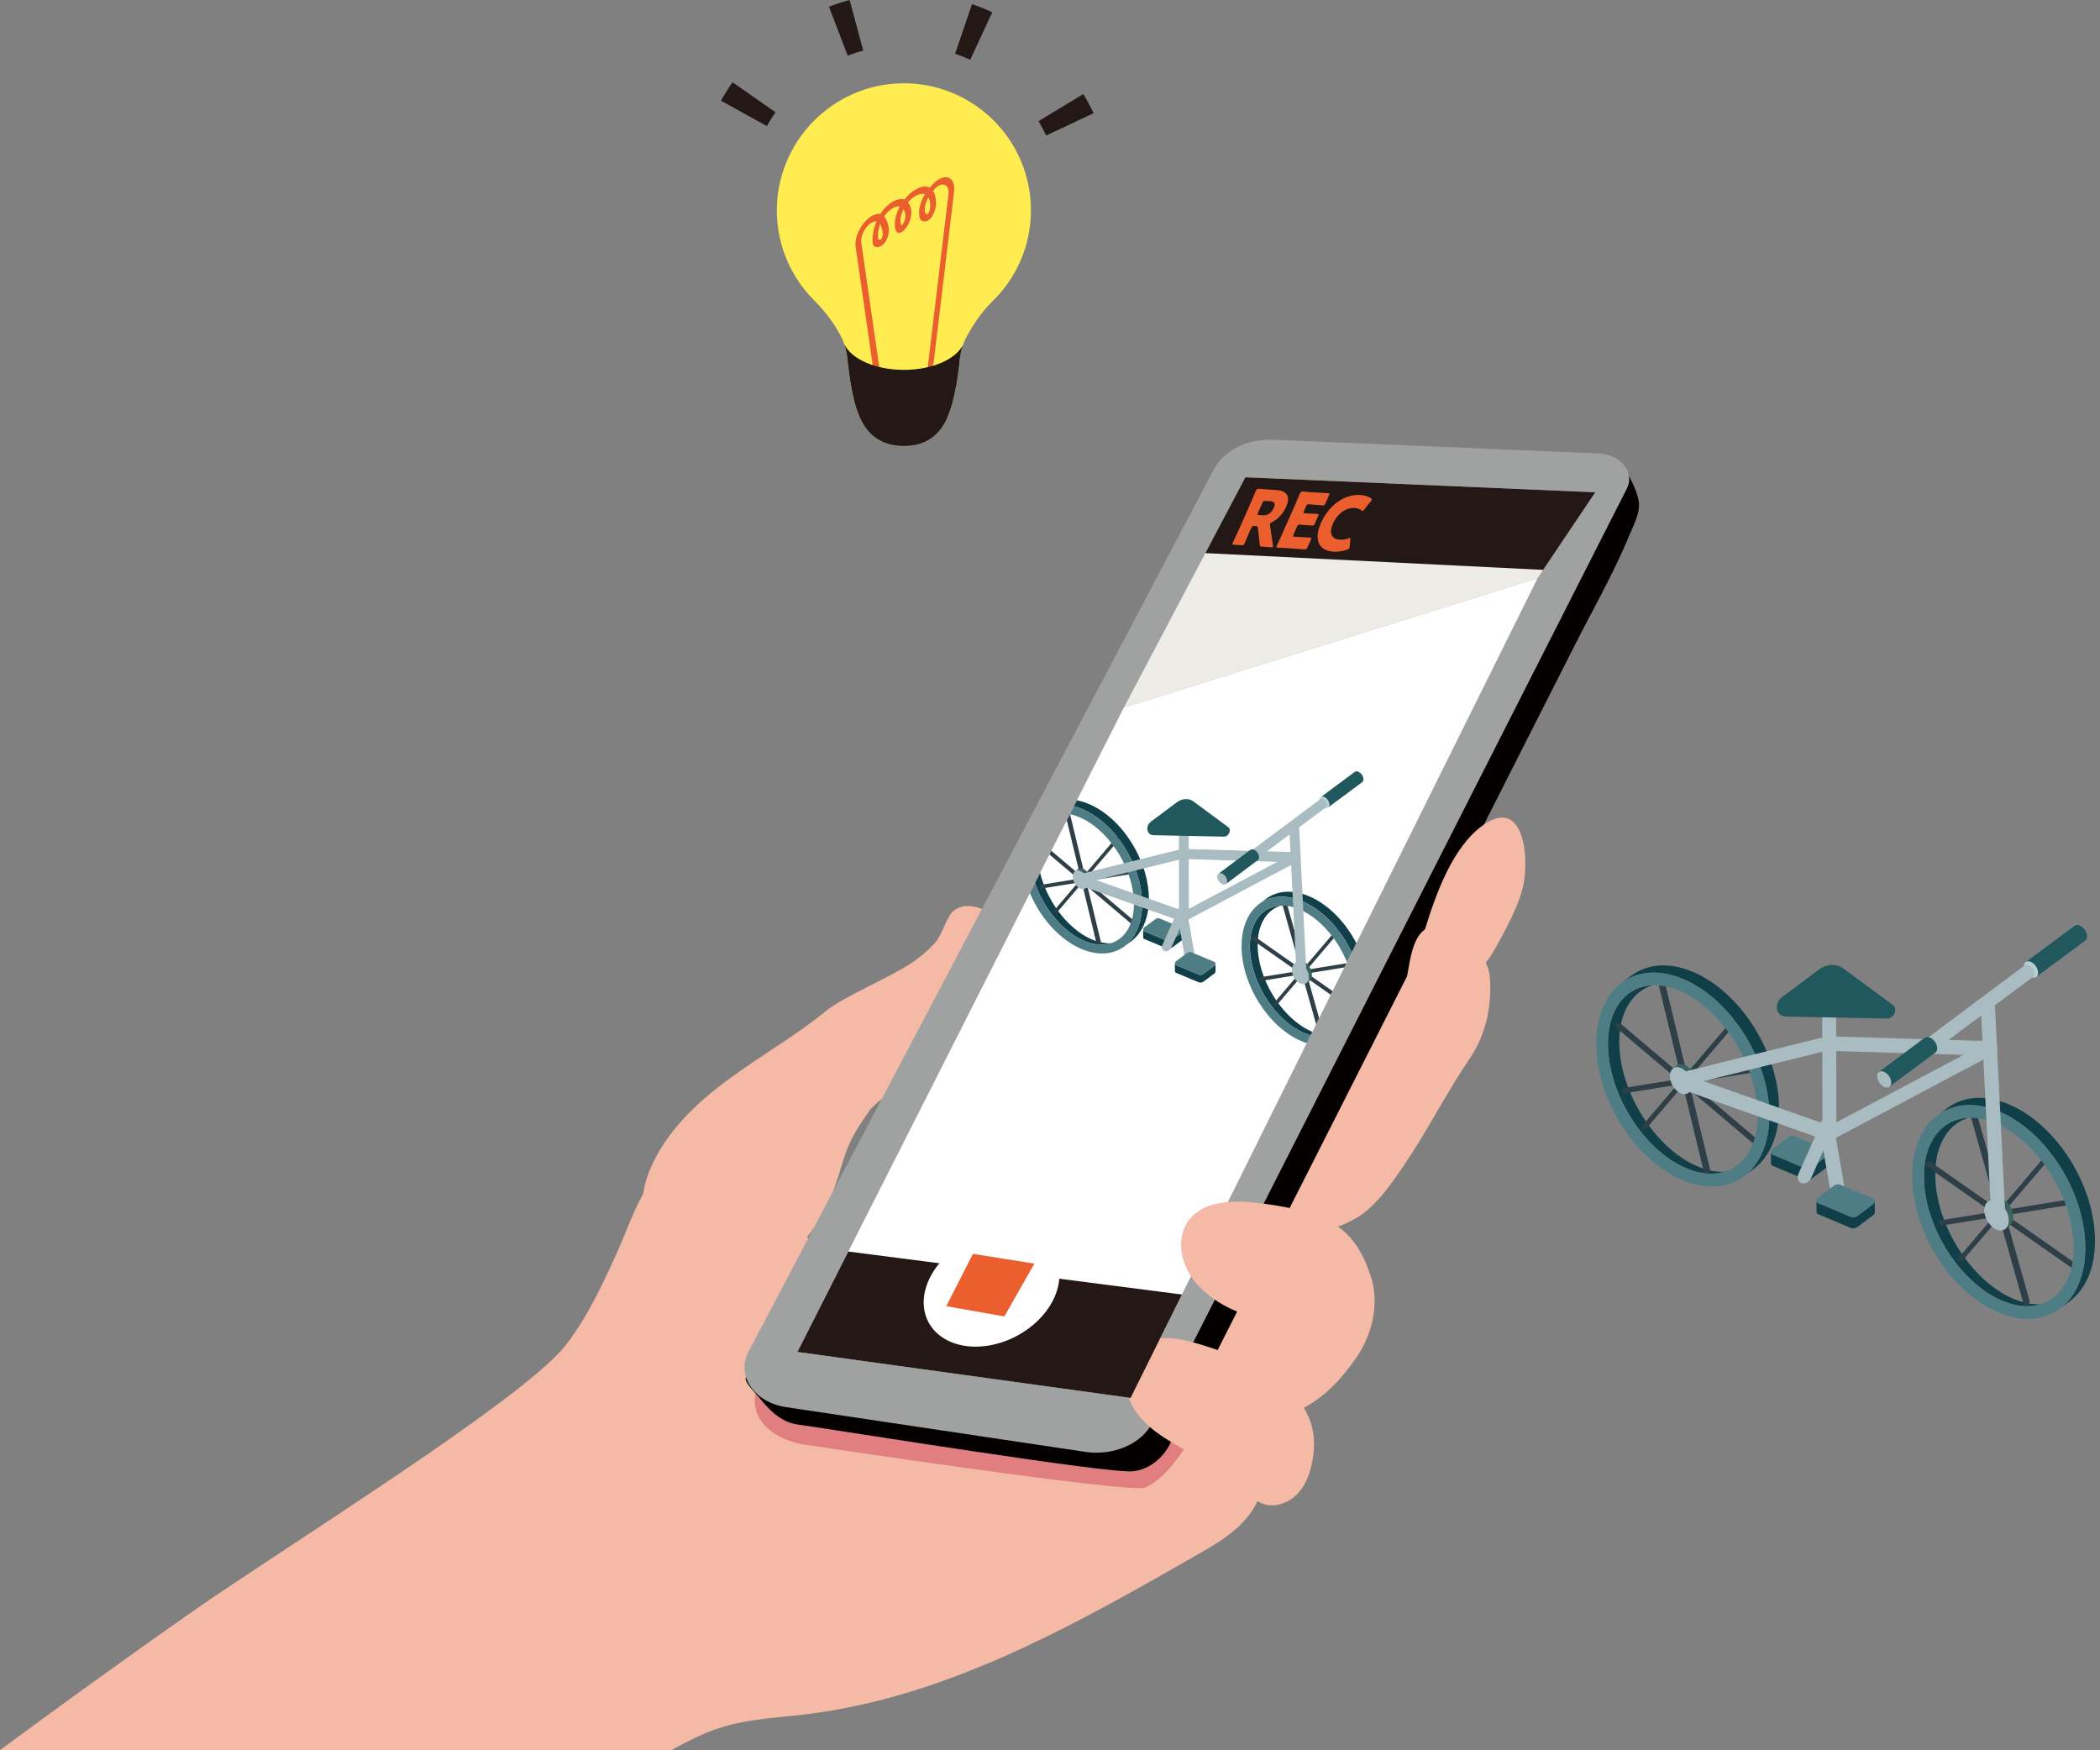 <?xml version="1.0" encoding="utf-8"?>
<!-- Generator: Adobe Illustrator 27.1.1, SVG Export Plug-In . SVG Version: 6.00 Build 0)  -->
<svg version="1.1" id="レイヤー_1" xmlns="http://www.w3.org/2000/svg" xmlns:xlink="http://www.w3.org/1999/xlink" x="0px"
	 y="0px" viewBox="0 0 264 220" style="enable-background:new 0 0 264 220;" xml:space="preserve">
<rect x="0" y="0" width="264" height="220" fill="#808080" stroke="none"/>
<style type="text/css">
	.st0{clip-path:url(#SVGID_00000137815975538320769520000003281408453342956727_);}
	.st1{fill:#040000;}
	.st2{fill:#F5BAA6;}
	.st3{fill:#E17F80;}
	.st4{fill:#A0A1A1;}
	.st5{fill:#FFFFFF;}
	.st6{fill:#EEECE6;}
	.st7{clip-path:url(#SVGID_00000120550065869275583320000010900842244547448243_);fill:#231815;}
	.st8{clip-path:url(#SVGID_00000120550065869275583320000010900842244547448243_);}
	.st9{fill:#21585D;}
	.st10{fill:#4F7D85;}
	.st11{fill:#113F49;}
	.st12{fill:#2F3F47;}
	.st13{fill:#38635F;}
	.st14{fill:#A8BCC1;}
	.st15{fill:#B4D0D2;}
	.st16{clip-path:url(#SVGID_00000039856127418897145590000014881848945427810993_);fill:#231815;}
	.st17{fill:#EB5F2F;}
	.st18{fill:#BEDCD9;}
	.st19{fill:#FFEC51;}
	.st20{fill:#231815;}
</style>
<g>
	<defs>
		<rect id="SVGID_1_" y="26.24" width="210" height="193.76"/>
	</defs>
	<clipPath id="SVGID_00000163784602206075847990000017661369541079749285_">
		<use xlink:href="#SVGID_1_"  style="overflow:visible;"/>
	</clipPath>
	<g style="clip-path:url(#SVGID_00000163784602206075847990000017661369541079749285_);">
		<g>
			<polygon class="st1" points="99.03,164.71 99.63,168 143.58,191.7 140.63,185.97 			"/>
			<g>
				<path class="st2" d="M126.84,117.79c-2.2,6.02-0.11,8.08-4.81,12.44c-1.81,1.68-11.33,7.36-12.74,9.39
					c-2.03,2.92-2.66,4-3.65,7.42c-1.47,5.13-4.35,10.48-9.43,12.12c-3.33,1.08-7.01,0.31-10.18-1.16
					c-1.84-0.86-3.65-2.04-4.57-3.85c-1.16-2.27-0.66-5.05,0.36-7.39c1.99-4.58,5.76-8.15,9.79-11.11c4.02-2.96,8.39-5.44,12.26-8.6
					c2.21-1.8,8.08-4.21,10.75-6.03c1.08-0.74,2.12-1.59,2.98-2.58c0.87-1,1.37-3.14,2.21-3.89
					C122.33,112.29,127.37,116.33,126.84,117.79z"/>
				<path class="st2" d="M71.11,169.09c-4.64,5.94-27.61,20.53-42.8,30.66c-9.18,6.12-39.1,27.87-38.97,28.51
					c3.19,16.7,61.48-4.97,64.67,11.72c8.94-6.42,18.11-12.51,27.49-18.26c3.08-1.88,6.22-3.75,9.69-4.75
					c3.22-0.93,6.6-1.07,9.93-1.47c17.81-2.1,33.91-11.2,49.46-20.12c2.5-1.43,5.08-2.94,6.71-5.32c1.37-2,1.93-4.43,2.46-6.79
					c0.32-1.43,0.64-2.95,0.15-4.33c-0.45-1.27-1.52-2.22-2.61-3.01c-9.09-6.57-21.64-5.78-31.67-10.79
					c-3.54-1.76-6.76-4.25-10.55-5.33c-2.63-0.75-5.42-0.8-8.04-1.58c-6.44-1.92-10.73-7.57-16.58-10.57
					c-2.52-1.29-5.48-2.53-7.7-0.24c-2.41,2.5-3.72,6.8-5.13,9.91C75.76,161.41,73.88,165.53,71.11,169.09z"/>
				<path class="st3" d="M96.55,171.39l-0.85,1.98c-2.5,4.28,1.08,7.73,6,8.29c0,0,40.35,6.1,42.26,5.32
					c3.64-1.5,6.92-8.33,6.92-8.33l-11.95,3.38L96.55,171.39z"/>
				<path class="st2" d="M164.68,152.66c-9.45,13.92-4.93,30.61-36.79,26.86c-5.11-0.6-11.02,0.14-14.28-3.84
					c-2.43-2.97-2.7-7.27-1.63-10.96c1.07-3.69,3.28-6.93,5.46-10.09c6.9-10,13.8-20.01,20.69-30.01
					c4.58-6.65,9.37-13.49,16.24-17.73c5.12-3.16,11.6-4.49,17.45-2.81c6.47,1.86,7.16,5.25,7.75,11.64
					C180.83,129.17,172.28,141.47,164.68,152.66z"/>
			</g>
			<g>
				<path class="st1" d="M205.11,66.65c0.51-1.19,1.12-2.49,0.89-3.73c-0.24-1.33-1.23-3.24-1.95-4.37
					c-0.64,0.38-2.68,3.39-3.32,3.35c-0.06,0-0.12-0.01-0.19-0.02l-43.98-1.9l-52.83,102.82c0,0-9.82,10.21-9.93,10.33
					c-0.42,0.44,1.31,2.12,1.67,2.56c1.15,1.45,2.65,3.06,4.79,3.36c5.54,0.78,39.3,6.24,42.21,5.88c2.19-0.27,3.79-1.81,4.6-3.4
					c0.9-1.77,1.8-3.55,2.7-5.32c2.35-4.64,4.7-9.28,7.06-13.92c3.29-6.5,6.59-12.99,9.88-19.49c3.72-7.34,7.44-14.68,11.16-22.03
					c3.64-7.18,7.28-14.35,10.91-21.53c3.04-6,6.08-12,9.12-18c1.58-3.13,3.29-6.21,4.83-9.35c0.77-1.57,1.51-3.15,2.16-4.75
					C204.96,66.99,205.03,66.82,205.11,66.65z"/>
				<path class="st4" d="M160.06,55.27L200.98,57c2.78,0.12,4.58,2.36,3.54,4.41l-59.65,117.42c-1.35,2.66-4.89,4.19-8.44,3.66
					l-37.61-5.62c-4.01-0.6-6.3-3.97-4.73-6.96l58.52-110.94C153.86,56.61,156.84,55.13,160.06,55.27z"/>
				<g>
					<polygon class="st5" points="141.29,88.93 100.25,169.93 142.13,175.71 193.3,72.67 					"/>
				</g>
			</g>
			<polygon class="st6" points="141.29,88.93 156.56,59.99 200.55,61.88 193.3,72.67 			"/>
			<path class="st2" d="M150.2,168.78c-2.32-0.67-5.03-1.03-6.95,0.43c-2.51,1.9-2.19,5.98-0.28,8.49c1.91,2.5,4.89,3.89,7.62,5.46
				c2.17,1.25,4.26,2.67,6.11,4.36c0.57,0.53,1.14,1.09,1.85,1.41c1.57,0.71,3.5,0.02,4.65-1.26c1.15-1.28,1.65-3.01,1.89-4.71
				C166.31,174.62,156.93,170.72,150.2,168.78z"/>
			<path class="st2" d="M157.79,165.67c-2.89-0.91-5.03-1.92-7.15-4.09c-2.12-2.16-3.01-5.84-1.16-8.24
				c1.86-2.4,5.41-2.49,8.43-2.16c3.15,0.35,6.33,0.94,9.16,2.35c2.84,1.42,4.19,3.76,5.22,6.76c1.22,3.54,0.22,7.59-1.97,10.63
				c-2.19,3.04-4.31,5.17-7.73,6.69c-1.17,0.52-2.4,0.98-3.68,0.99c-3.33,0.01-6.86-1.13-6.57-3.3
				C152.74,172.3,157.11,167.78,157.79,165.67z"/>
			<path class="st2" d="M170.24,141.66c1.68-3.02,3.37-6.06,4.36-9.37c0.7-2.36,1.04-4.82,1.79-7.16c0.75-2.34,0.69-6.94,2.74-8.29
				c2.05-1.36,4.27,0.17,6.07,1.85c1.02,0.96,1.98,2.69,2.09,4.09c0.3,3.65-0.5,7.31-2.56,10.33c-3.04,4.48-5.23,8.95-8.28,13.43
				c-1.46,2.14-2.95,4.32-4.99,5.92c-1.78,1.39-7.31,3.88-6.78,0.2c0.22-1.56,2.16-3.88,2.94-5.27
				C168.68,145.49,169.18,143.57,170.24,141.66z"/>
			<path class="st2" d="M191.34,111.95c-0.65,2.23-1.75,4.29-2.85,6.33c-0.85,1.56-1.75,3.17-3.22,4.17
				c-0.8,0.55-1.75,0.88-2.72,0.96c-0.99,0.08-2.03-0.12-2.79-0.76c-1.57-1.34-1.24-3.83-0.63-5.8c1.33-4.32,3.44-10.39,7.32-13.13
				C191.83,99.91,192.34,108.53,191.34,111.95z"/>
			<g>
				<defs>
					<polygon id="SVGID_00000076568953600216326050000003330801368511689889_" points="141.29,88.93 100.25,169.93 142.13,175.71 
						193.3,72.67 					"/>
				</defs>
				<clipPath id="SVGID_00000161617278548045869100000015853873447059405490_">
					<use xlink:href="#SVGID_00000076568953600216326050000003330801368511689889_"  style="overflow:visible;"/>
				</clipPath>
				<polygon style="clip-path:url(#SVGID_00000161617278548045869100000015853873447059405490_);fill:#231815;" points="
					165.67,179.89 86.9,175.98 88.87,155.02 167.65,165.17 				"/>
				<g style="clip-path:url(#SVGID_00000161617278548045869100000015853873447059405490_);">
					<path class="st9" d="M170.29,97.04l-4.3,3.19c0.22-0.19,0.61-0.05,0.88,0.29c0.27,0.35,0.31,0.78,0.1,0.97l4.3-3.19
						c0.22-0.19,0.17-0.62-0.1-0.97C170.9,96.98,170.51,96.85,170.29,97.04z"/>
					<g>
						<path class="st10" d="M146.73,118.27l-2.87-1.2c-0.19-0.08-0.19-0.36,0-0.51l1.36-1.01c0.18-0.13,0.4-0.17,0.58-0.1l2.87,1.2
							c0.19,0.08,0.19,0.36,0,0.51l-1.36,1.01C147.13,118.31,146.91,118.35,146.73,118.27z"/>
					</g>
					<path class="st11" d="M143.86,117.07l2.87,1.2c0.18,0.08,0.4,0.04,0.58-0.1l1.36-1.01c0.1-0.07,0.15-0.18,0.15-0.28v0.96
						c0,0.1-0.05,0.21-0.15,0.28l-1.36,1.01c-0.18,0.13-0.4,0.17-0.58,0.1l-2.87-1.2l0,0c-0.1-0.04-0.15-0.13-0.15-0.23v-0.96
						C143.72,116.94,143.76,117.03,143.86,117.07z"/>
					<g>
						<path class="st11" d="M161.02,113.83c-1.92,0.58-3.1,2.64-2.89,5.61c0.3,4.34,3.47,8.97,7.07,10.34
							c0.75,0.28,1.46,0.4,2.11,0.38c-0.89,0.27-1.95,0.22-3.09-0.21c-3.61-1.37-6.77-6-7.07-10.34
							C156.9,116.16,158.54,113.93,161.02,113.83z"/>
					</g>
					<g>
						<path class="st12" d="M166.17,130.21c0.15-0.06,0.23-0.23,0.19-0.38l-4.69-16.63c-0.04-0.14-0.19-0.21-0.34-0.14
							s-0.23,0.23-0.19,0.38l4.69,16.63C165.87,130.21,166.02,130.28,166.17,130.21z"/>
					</g>
					<g>
						<path class="st12" d="M170.7,127.33c0.06-0.01,0.12-0.05,0.16-0.11c0.08-0.11,0.07-0.26-0.03-0.33l-13.14-9.2
							c-0.1-0.07-0.25-0.03-0.33,0.08c-0.08,0.11-0.07,0.26,0.03,0.33l13.14,9.2C170.58,127.34,170.64,127.35,170.7,127.33z"/>
					</g>
					<g>
						<path class="st12" d="M170.24,121.4c0.13-0.02,0.24-0.14,0.24-0.28c0-0.13-0.1-0.22-0.24-0.2l-11.61,1.88c0,0,0,0,0,0
							c-0.13,0.02-0.24,0.14-0.24,0.28c0,0.13,0.1,0.22,0.24,0.2L170.24,121.4C170.24,121.4,170.24,121.4,170.24,121.4z"/>
					</g>
					<g>
						<path class="st12" d="M160.35,126.43c0.06-0.01,0.12-0.04,0.17-0.1l8.26-9.7c0.09-0.11,0.09-0.26,0-0.34
							c-0.09-0.08-0.24-0.05-0.33,0.05l-8.26,9.7c-0.09,0.11-0.09,0.26,0,0.34C160.23,126.42,160.29,126.44,160.35,126.43z"/>
					</g>
					<path class="st13" d="M164.62,123.28l-0.39,0.29c0.19-0.14,0.31-0.41,0.31-0.75c0-0.69-0.48-1.45-1.07-1.7
						c-0.3-0.12-0.57-0.1-0.76,0.05l0.39-0.29c0.2-0.14,0.46-0.17,0.76-0.05c0.59,0.25,1.07,1.01,1.07,1.7
						C164.94,122.87,164.82,123.13,164.62,123.28z"/>
					<path class="st14" d="M162.4,121.92c0,0.69,0.48,1.45,1.07,1.7c0.59,0.25,1.08-0.11,1.08-0.8c0-0.69-0.48-1.45-1.07-1.7
						C162.89,120.87,162.4,121.23,162.4,121.92z"/>
					<path class="st11" d="M169.88,129.9l-0.85,0.63c1.36-1.02,2.21-2.86,2.22-5.28c0.01-4.86-3.37-10.23-7.56-11.98
						c-2.1-0.88-4-0.69-5.38,0.34l0.85-0.63c1.38-1.02,3.28-1.22,5.38-0.34c4.19,1.76,7.57,7.12,7.56,11.98
						C172.09,127.04,171.25,128.88,169.88,129.9z"/>
					<path class="st10" d="M163.69,113.27c4.19,1.76,7.57,7.12,7.56,11.98c-0.01,4.86-3.42,7.38-7.61,5.63
						c-4.19-1.76-7.57-7.12-7.56-11.98C156.1,114.04,159.51,111.52,163.69,113.27z M157.14,119.6c0.3,4.34,3.47,8.97,7.07,10.34
						c3.61,1.37,6.29-1.05,5.99-5.39c-0.3-4.34-3.47-8.97-7.07-10.34C159.52,112.84,156.84,115.26,157.14,119.6z"/>
					<g>
						<path class="st11" d="M133.35,102.24c-1.92,0.58-3.1,2.64-2.89,5.61c0.3,4.34,3.47,8.97,7.07,10.34
							c0.75,0.28,1.46,0.4,2.11,0.38c-0.89,0.27-1.95,0.22-3.09-0.21c-3.61-1.37-6.77-6-7.07-10.34
							C129.23,104.56,130.87,102.33,133.35,102.24z"/>
					</g>
					<g>
						<path class="st12" d="M138.18,118.73c0.15-0.06,0.24-0.22,0.21-0.37l-4.07-16.85c-0.03-0.14-0.18-0.21-0.33-0.15
							c-0.15,0.06-0.24,0.22-0.21,0.37l4.07,16.85C137.88,118.72,138.03,118.79,138.18,118.73z"/>
					</g>
					<g>
						<path class="st12" d="M142.55,116.31c0.06-0.01,0.12-0.04,0.17-0.1c0.09-0.11,0.09-0.26,0-0.34l-12.23-10.35
							c-0.09-0.08-0.24-0.05-0.33,0.05c-0.09,0.11-0.09,0.26,0,0.34l12.23,10.35C142.43,116.31,142.49,116.32,142.55,116.31z"/>
					</g>
					<g>
						<path class="st12" d="M142.57,109.8c0.13-0.02,0.24-0.14,0.24-0.28c0-0.13-0.11-0.22-0.24-0.2l-11.61,1.88c0,0,0,0,0,0
							c-0.13,0.02-0.24,0.14-0.24,0.28c0,0.13,0.1,0.22,0.24,0.2L142.57,109.8C142.57,109.8,142.57,109.8,142.57,109.8z"/>
					</g>
					<g>
						<path class="st12" d="M132.68,114.83c0.06-0.01,0.12-0.04,0.17-0.1l8.26-9.7c0.09-0.11,0.09-0.26,0-0.34
							c-0.09-0.08-0.24-0.05-0.33,0.05l-8.26,9.7c-0.09,0.11-0.09,0.26,0,0.34C132.56,114.83,132.62,114.84,132.68,114.83z"/>
					</g>
					<path class="st13" d="M136.85,111.39l-0.35,0.26c0.17-0.13,0.28-0.36,0.28-0.67c0-0.61-0.43-1.29-0.95-1.51
						c-0.26-0.11-0.51-0.09-0.68,0.04l0.35-0.26c0.17-0.13,0.41-0.15,0.68-0.04c0.53,0.22,0.96,0.9,0.95,1.51
						C137.13,111.03,137.02,111.26,136.85,111.39z"/>
					<path class="st14" d="M134.87,110.18c0,0.61,0.43,1.29,0.95,1.51c0.53,0.22,0.96-0.1,0.96-0.71c0-0.61-0.43-1.29-0.95-1.51
						C135.3,109.25,134.87,109.56,134.87,110.18z"/>
					<path class="st11" d="M142.21,118.31l-0.85,0.63c1.36-1.02,2.21-2.86,2.22-5.28c0.01-4.86-3.37-10.23-7.56-11.98
						c-2.1-0.88-4-0.69-5.38,0.34l0.85-0.63c1.38-1.02,3.28-1.22,5.38-0.34c4.19,1.76,7.57,7.12,7.56,11.98
						C144.42,115.45,143.58,117.28,142.21,118.31z"/>
					<path class="st10" d="M136.03,101.68c4.19,1.76,7.57,7.12,7.56,11.98c-0.01,4.86-3.42,7.38-7.61,5.63
						c-4.19-1.76-7.57-7.12-7.56-11.98C128.43,102.44,131.84,99.92,136.03,101.68z M129.47,108.01c0.3,4.34,3.47,8.97,7.07,10.34
						c3.61,1.37,6.29-1.05,5.99-5.39c-0.3-4.34-3.47-8.97-7.07-10.34C131.85,101.25,129.17,103.66,129.47,108.01z"/>
					<path class="st14" d="M163.64,123.44c0.01,0,0.02,0,0.03-0.01c0.34-0.07,0.6-0.41,0.58-0.75l-0.93-18.74
						c-0.02-0.34-0.31-0.56-0.65-0.48c-0.34,0.07-0.6,0.41-0.58,0.75l0.93,18.74C163.05,123.28,163.32,123.49,163.64,123.44z"/>
					<path class="st14" d="M148.56,115.82l-13.23-4.68c-0.24-0.09-0.38-0.34-0.32-0.62c0.05-0.28,0.28-0.52,0.55-0.59l12.98-3.21
						c0.06-0.01,0.11-0.02,0.17-0.02l14.3,0.42c0.27,0.01,0.48,0.2,0.5,0.48c0.02,0.28-0.14,0.56-0.4,0.7l-14.06,7.46
						c-0.07,0.04-0.14,0.06-0.21,0.07C148.75,115.86,148.65,115.85,148.56,115.82z M148.57,107.97l-10.75,2.66l11.06,3.91l11.7-6.21
						L148.57,107.97z"/>
					<path class="st14" d="M148.84,115.84C148.84,115.84,148.85,115.84,148.84,115.84c0.34-0.06,0.62-0.38,0.62-0.72l-0.03-11.96
						c0-0.34-0.28-0.58-0.62-0.52c0,0,0,0,0,0c-0.34,0.06-0.62,0.38-0.61,0.72l0.03,11.96C148.23,115.66,148.5,115.9,148.84,115.84z
						"/>
					<path class="st14" d="M149.69,120.93C149.69,120.93,149.69,120.93,149.69,120.93c0.34-0.11,0.56-0.47,0.51-0.8l-0.79-4.58
						c-0.06-0.33-0.37-0.51-0.71-0.4c0,0,0,0,0,0c-0.34,0.11-0.56,0.47-0.51,0.8l0.79,4.58
						C149.03,120.86,149.35,121.04,149.69,120.93z"/>
					<path class="st14" d="M146.41,119.55C146.41,119.55,146.41,119.55,146.41,119.55c0.31,0.1,0.68-0.09,0.83-0.42l2.06-4.64
						c0.15-0.33,0.02-0.68-0.28-0.79c0,0,0,0,0,0c-0.31-0.1-0.67,0.09-0.82,0.42l-2.06,4.64
						C145.98,119.1,146.1,119.45,146.41,119.55z"/>
					<g>
						<path class="st10" d="M150.72,122.52l-2.87-1.2c-0.19-0.08-0.19-0.36,0-0.51l1.36-1.01c0.18-0.13,0.4-0.17,0.58-0.1l2.87,1.2
							c0.19,0.08,0.19,0.36,0,0.51l-1.36,1.01C151.13,122.56,150.9,122.59,150.72,122.52z"/>
					</g>
					<path class="st11" d="M147.85,121.32l2.87,1.2c0.18,0.08,0.4,0.04,0.58-0.1l1.36-1.01c0.1-0.07,0.15-0.18,0.15-0.28v0.96
						c0,0.1-0.05,0.21-0.15,0.28l-1.36,1.01c-0.18,0.13-0.4,0.17-0.58,0.1l-2.87-1.2l0,0c-0.1-0.04-0.15-0.13-0.15-0.23v-0.96
						C147.71,121.18,147.76,121.27,147.85,121.32z"/>
					<path class="st15" d="M166.98,101.48c0.22-0.19,0.17-0.62-0.1-0.97c-0.27-0.35-0.66-0.48-0.88-0.29
						c-0.22,0.19-0.17,0.62,0.1,0.97C166.37,101.54,166.76,101.67,166.98,101.48z"/>
					<path class="st15" d="M158.04,107.94c0.17-0.14,0.13-0.48-0.08-0.75c-0.21-0.27-0.52-0.37-0.68-0.23s-0.13,0.48,0.08,0.75
						C157.57,107.98,157.87,108.08,158.04,107.94z"/>
					<path class="st14" d="M165.93,100.49l-8.65,6.46c0.17-0.14,0.47-0.04,0.68,0.23c0.21,0.27,0.24,0.61,0.08,0.75l8.65-6.46
						c0.17-0.14,0.13-0.48-0.08-0.75C166.4,100.45,166.1,100.35,165.93,100.49z"/>
					<path class="st14" d="M154.13,111.1c0.22-0.19,0.17-0.62-0.1-0.97c-0.27-0.35-0.66-0.48-0.88-0.29
						c-0.22,0.19-0.17,0.62,0.1,0.97C153.52,111.16,153.91,111.29,154.13,111.1z"/>
					<path class="st9" d="M157.17,106.84l-4.02,3c0.22-0.19,0.61-0.05,0.88,0.29c0.27,0.35,0.31,0.78,0.1,0.97l4.02-3
						c0.22-0.19,0.17-0.62-0.1-0.97C157.78,106.79,157.38,106.65,157.17,106.84z"/>
					<path class="st9" d="M154.39,103.95l-4.37-3.22c-0.58-0.43-1.43-0.38-2.1,0.13l-3.21,2.4c-0.76,0.57-0.56,1.7,0.3,1.72
						l8.84,0.18C154.49,105.17,154.87,104.3,154.39,103.95z"/>
				</g>
			</g>
			<g>
				
					<ellipse transform="matrix(0.884 -0.468 0.468 0.884 -61.303 77.149)" class="st5" cx="124.62" cy="161.95" rx="8.97" ry="6.72"/>
			</g>
			<g>
				<defs>
					<polygon id="SVGID_00000160909738865559921790000008765392169439984565_" points="141.29,88.93 156.56,59.99 200.55,61.88 
						193.3,72.67 					"/>
				</defs>
				<clipPath id="SVGID_00000032618735546390431030000011007826153297395344_">
					<use xlink:href="#SVGID_00000160909738865559921790000008765392169439984565_"  style="overflow:visible;"/>
				</clipPath>
				<polygon style="clip-path:url(#SVGID_00000032618735546390431030000011007826153297395344_);fill:#231815;" points="
					215.54,72.7 136.77,68.79 138.84,47.29 217.61,54.88 				"/>
			</g>
			<g>
				<g>
					<path class="st17" d="M157.17,66.64c-0.22,0.51-0.69,1.6-0.72,1.67c-0.09,0.2-0.16,0.23-0.35,0.22l-0.98-0.06
						c-0.2-0.01-0.23-0.05-0.14-0.25c0.03-0.07,0.54-1.16,0.77-1.67l1.44-3.24c0.22-0.51,0.67-1.57,0.7-1.63
						c0.09-0.2,0.18-0.26,0.36-0.25c0.06,0,0.8,0.07,1.19,0.1l1.03,0.07c1.16,0.07,1.87,0.65,1.2,2.14c-0.39,0.88-1.04,1.5-1.76,1.9
						c-0.14,0.08-0.21,0.13-0.24,0.2c-0.02,0.05-0.02,0.11-0.01,0.21l0.07,0.49c0.09,0.63,0.16,1.12,0.3,2.02
						c0.01,0.08,0.01,0.13,0,0.17c-0.03,0.06-0.09,0.07-0.21,0.06l-1.19-0.08c-0.22-0.01-0.26-0.06-0.27-0.27
						c-0.06-0.65-0.12-1.17-0.17-1.6l-0.06-0.46c-0.03-0.21-0.06-0.25-0.29-0.26l-0.16-0.01c-0.21-0.01-0.26,0.02-0.37,0.26
						L157.17,66.64z M158.15,64.44c-0.11,0.24-0.09,0.29,0.13,0.3l0.48,0.03c0.54,0.03,1.05-0.22,1.37-0.93
						c0.26-0.58,0.05-0.81-0.41-0.84l-0.65-0.04c-0.21-0.01-0.28,0.03-0.38,0.27L158.15,64.44z"/>
					<path class="st17" d="M163.37,67.5c0.4,0.03,1.27,0.06,1.33,0.07c0.18,0.01,0.19,0.07,0.09,0.29l-0.42,0.94
						c-0.1,0.22-0.16,0.27-0.34,0.26c-0.06,0-0.91-0.08-1.31-0.1l-0.87-0.06c-0.39-0.03-1.15-0.05-1.21-0.06
						c-0.18-0.01-0.21-0.08-0.12-0.28c0.03-0.07,0.53-1.12,0.75-1.63l1.45-3.27c0.22-0.51,0.67-1.57,0.7-1.63
						c0.09-0.2,0.18-0.26,0.36-0.25c0.06,0,0.8,0.07,1.19,0.1l0.68,0.04c0.4,0.03,1.27,0.06,1.33,0.07
						c0.18,0.01,0.19,0.07,0.09,0.29l-0.44,0.98c-0.1,0.22-0.16,0.27-0.34,0.26c-0.06,0-0.91-0.08-1.31-0.1l-0.42-0.03
						c-0.21-0.01-0.28,0.03-0.38,0.27l-0.26,0.58c-0.1,0.22-0.08,0.26,0.11,0.27l0.25,0.02c0.4,0.03,1.27,0.06,1.33,0.07
						c0.18,0.01,0.19,0.07,0.09,0.29l-0.4,0.91c-0.1,0.22-0.16,0.27-0.34,0.26c-0.06,0-0.91-0.08-1.31-0.1l-0.25-0.02
						c-0.2-0.01-0.25,0.02-0.34,0.24l-0.44,0.98c-0.11,0.24-0.08,0.29,0.13,0.3L163.37,67.5z"/>
					<path class="st17" d="M169.63,68.9c-0.04,0.09-0.12,0.13-0.27,0.19c-0.58,0.21-1.22,0.28-1.75,0.25
						c-1.93-0.12-2.42-1.64-1.56-3.57c0.95-2.14,2.82-3.69,5.01-3.55c0.49,0.03,0.93,0.17,1.28,0.4c0.1,0.07,0.14,0.13,0.1,0.21
						c-0.02,0.05-0.06,0.1-0.12,0.18l-0.81,1.03c-0.11,0.14-0.17,0.2-0.23,0.19c-0.04,0-0.08-0.03-0.14-0.08
						c-0.2-0.17-0.48-0.28-0.81-0.3c-1.2-0.08-2.25,0.8-2.77,1.98c-0.46,1.03-0.27,1.93,0.88,2.01c0.34,0.02,0.72-0.03,1.06-0.17
						c0.1-0.04,0.16-0.06,0.2-0.06c0.06,0,0.07,0.06,0.06,0.21l-0.09,0.9C169.66,68.79,169.65,68.85,169.63,68.9z"/>
				</g>
			</g>
		</g>
		<polygon class="st17" points="126.26,165.47 118.96,164.18 122.31,157.6 130.04,158.83 		"/>
	</g>
</g>
<g>
	<g>
		<ellipse class="st18" cx="113.63" cy="42.23" rx="7.7" ry="4.26"/>
		<path class="st19" d="M129.6,26.44c0-8.89-7.27-16.09-16.2-15.97c-8.8,0.12-15.9,7.46-15.74,16.27c0.08,4.29,1.85,8.16,4.67,10.99
			c1.49,1.49,2.77,3.19,3.66,5.1c1.35,2.87-0.11,13.2,7.63,13.2c7.61,0,6.19-10.28,7.57-13.07c0.93-1.89,2.11-3.65,3.61-5.13
			C127.77,34.94,129.6,30.91,129.6,26.44z"/>
		<path class="st19" d="M123.21,31.64c0-5.33-4.36-9.65-9.71-9.57c-5.28,0.07-9.53,4.47-9.43,9.75c0.05,2.57,1.11,4.89,2.8,6.59
			c0.89,0.89,1.66,1.91,2.2,3.06c0.81,1.72-0.06,7.92,4.57,7.92c4.56,0,3.71-6.16,4.54-7.83c0.56-1.13,1.27-2.19,2.17-3.07
			C122.11,36.74,123.21,34.32,123.21,31.64z"/>
		<g>
			<path class="st17" d="M119.54,22.52c0.28,0.25,0.43,0.68,0.43,1.21c0,0.18-0.02,0.36-0.05,0.56l-2.56,21.38
				c-0.04,0.21-0.19,0.43-0.35,0.53c-0.03,0.02-0.05,0.03-0.08,0.04c-0.19,0.06-0.32-0.09-0.27-0.34l2.56-21.38
				c0.02-0.13,0.03-0.25,0.03-0.37c0-0.35-0.1-0.63-0.28-0.79c-0.18-0.16-0.43-0.21-0.73-0.12c-0.09,0.03-0.18,0.07-0.27,0.12
				c-0.14,0.08-0.28,0.19-0.43,0.35c-0.08,0.09-0.16,0.18-0.24,0.27c0.04,0.05,0.07,0.11,0.1,0.17c0.2,0.4,0.27,0.91,0.28,1.43
				c0,0.19-0.03,0.4-0.09,0.63c-0.06,0.23-0.13,0.47-0.25,0.71c-0.08,0.16-0.18,0.33-0.31,0.49c-0.11,0.13-0.24,0.23-0.35,0.29
				c-0.17,0.1-0.32,0.13-0.45,0.13c-0.13,0-0.25-0.03-0.35-0.09c-0.07-0.04-0.12-0.09-0.17-0.17c-0.09-0.14-0.13-0.31-0.15-0.47
				c-0.01-0.11-0.02-0.23-0.02-0.35c0-0.63,0.2-1.31,0.52-1.94c0.07-0.13,0.13-0.26,0.21-0.39c-0.07-0.02-0.14-0.04-0.21-0.05
				c-0.3-0.03-0.65,0.06-1,0.27c-0.28,0.16-0.56,0.39-0.81,0.67c-0.04,0.04-0.07,0.08-0.1,0.12c0.05,0.06,0.1,0.13,0.15,0.21
				c0.17,0.28,0.27,0.64,0.27,1.06c0,0.23-0.03,0.48-0.1,0.74c-0.07,0.26-0.17,0.53-0.32,0.8c-0.05,0.1-0.12,0.21-0.21,0.33
				c-0.09,0.12-0.19,0.25-0.31,0.38c-0.08,0.08-0.18,0.16-0.28,0.22c-0.15,0.09-0.31,0.12-0.44,0.09c-0.08-0.02-0.14-0.07-0.19-0.12
				c-0.05-0.05-0.08-0.12-0.1-0.18c-0.09-0.23-0.13-0.5-0.13-0.78c0-0.64,0.19-1.38,0.54-2.07c0.03-0.05,0.05-0.1,0.08-0.15
				c-0.25-0.06-0.57,0.02-0.89,0.21c-0.34,0.2-0.7,0.52-0.97,0.9c-0.03,0.04-0.06,0.08-0.09,0.12c0.23,0.26,0.37,0.63,0.47,1
				c0.06,0.22,0.11,0.46,0.11,0.76c0,0.14-0.01,0.29-0.04,0.45c-0.03,0.18-0.08,0.37-0.17,0.57c-0.08,0.2-0.2,0.41-0.35,0.59
				c-0.1,0.12-0.22,0.23-0.35,0.32c-0.02,0.01-0.03,0.02-0.05,0.03c-0.16,0.09-0.31,0.14-0.45,0.15c-0.14,0.01-0.27-0.02-0.39-0.09
				c-0.07-0.05-0.14-0.12-0.18-0.23c-0.03-0.08-0.05-0.17-0.06-0.26c-0.01-0.08-0.01-0.16-0.01-0.23c0-0.03,0-0.06,0-0.08
				c0-0.52,0.09-1.12,0.27-1.74c0.06-0.2,0.14-0.41,0.22-0.62c-0.02,0-0.04,0-0.07,0c-0.16,0.01-0.35,0.08-0.61,0.22
				c-0.12,0.07-0.24,0.17-0.36,0.29c-0.12,0.12-0.24,0.27-0.35,0.43c-0.34,0.48-0.53,1.05-0.53,1.54c0,0.12,0.01,0.23,0.03,0.33
				l2.69,18.59c0.05,0.2-0.08,0.49-0.27,0.66c-0.03,0.02-0.05,0.04-0.08,0.06c-0.17,0.1-0.31,0.05-0.35-0.12l-2.69-18.6
				c-0.04-0.16-0.05-0.32-0.05-0.5c0-0.74,0.29-1.62,0.83-2.38c0.16-0.23,0.34-0.44,0.53-0.64c0.19-0.19,0.4-0.36,0.61-0.49
				c0.33-0.19,0.63-0.3,0.9-0.32c0.09-0.01,0.18,0,0.26,0.01c0.06-0.1,0.13-0.19,0.19-0.28c0.41-0.55,0.89-0.99,1.38-1.27
				c0.49-0.28,0.99-0.4,1.4-0.27c0.02,0.01,0.04,0.01,0.06,0.02c0.1-0.12,0.19-0.24,0.29-0.35c0.35-0.39,0.73-0.7,1.11-0.92
				c0.48-0.27,0.95-0.41,1.37-0.36c0.15,0.02,0.3,0.06,0.43,0.12c0.13-0.17,0.27-0.33,0.42-0.48c0.24-0.25,0.48-0.43,0.7-0.56
				c0.15-0.08,0.29-0.15,0.42-0.19C118.86,22.19,119.26,22.27,119.54,22.52z M116.95,26c0-0.45-0.06-0.84-0.21-1.13
				c-0.01-0.02-0.02-0.03-0.03-0.05c-0.04,0.06-0.07,0.13-0.1,0.19c-0.23,0.46-0.36,0.91-0.36,1.33c0,0.08,0,0.16,0.02,0.23
				c0.01,0.11,0.04,0.19,0.07,0.24c0.01,0.02,0.05,0.05,0.09,0.07c0.05,0.02,0.11,0.02,0.16,0.01c0.03-0.01,0.06-0.02,0.08-0.03
				c0.02-0.01,0.02-0.02,0.02-0.02c0,0,0.02-0.02,0.04-0.06c0.02-0.04,0.05-0.1,0.07-0.16c0.05-0.13,0.09-0.29,0.12-0.42
				C116.94,26.11,116.95,26.04,116.95,26 M113.77,27.56c0.04-0.14,0.06-0.29,0.06-0.43c0-0.26-0.07-0.52-0.19-0.73
				c-0.02-0.03-0.04-0.07-0.06-0.1c-0.24,0.49-0.38,1.03-0.38,1.46c0,0.2,0.03,0.37,0.09,0.52c0.02,0.04,0.04,0.06,0.04,0.06l0.01,0
				l0.01,0c0.01,0,0.02-0.02,0.04-0.04c0.02-0.02,0.05-0.05,0.08-0.09c0.06-0.08,0.12-0.17,0.15-0.22
				C113.68,27.84,113.73,27.7,113.77,27.56 M110.95,29.61c0.01-0.08,0.02-0.17,0.02-0.25c0-0.18-0.04-0.37-0.09-0.56
				c-0.06-0.24-0.14-0.46-0.24-0.63c-0.02,0.07-0.04,0.13-0.06,0.2c-0.14,0.48-0.22,0.97-0.21,1.38c0,0.02,0,0.04,0,0.07
				c0,0.06,0,0.12,0.01,0.16c0,0.04,0.01,0.07,0.02,0.08c0.01,0.01,0.02,0.03,0.04,0.05c0.02,0.01,0.05,0.03,0.08,0.03
				c0.07,0.01,0.16-0.01,0.22-0.05l0.02-0.01c0.02-0.01,0.03-0.03,0.05-0.04c0.01-0.02,0.03-0.04,0.05-0.08
				C110.89,29.86,110.93,29.73,110.95,29.61"/>
		</g>
		<path class="st20" d="M113.63,46.49c-3.59,0-6.6-1.36-7.46-3.2c0.37,1.19,0.49,3.13,0.82,5.14c0.59,3.68,1.87,7.6,6.64,7.6
			c4.66,0,5.93-3.84,6.54-7.47c0.33-2,0.46-3.93,0.84-5.12C120.06,45.21,117.12,46.49,113.63,46.49z"/>
		<g>
			<path class="st20" d="M113.63,54.6c-2.48,0-4.76-1.02-5.64-2.41c0.92,2.18,2.54,3.85,5.65,3.85c2.98,0,4.57-1.57,5.49-3.65
				C118.21,53.69,116.03,54.6,113.63,54.6z"/>
		</g>
		<path class="st20" d="M113.63,48.09c-3.25,0-6.01-1.17-7.06-2.8c0.13,0.95,0.25,2.04,0.43,3.14c0.68,1.64,3.52,2.92,6.64,2.92
			c3.08,0,5.83-1.19,6.54-2.78c0.19-1.11,0.31-2.2,0.44-3.16C119.51,46.98,116.8,48.09,113.63,48.09z"/>
	</g>
	<g>
		<path class="st20" d="M90.64,12.66c0.44-0.79,0.93-1.58,1.45-2.32l5.4,3.77c-0.39,0.56-0.75,1.14-1.08,1.74L90.64,12.66z"/>
		<path class="st20" d="M106.57,6.99l-2.36-6.14c0.85-0.33,1.72-0.61,2.6-0.85l1.71,6.36C107.86,6.53,107.21,6.75,106.57,6.99z"/>
		<path class="st20" d="M120.07,6.75l2.13-6.23c0.86,0.29,1.72,0.64,2.54,1.02l-2.77,5.97C121.35,7.23,120.71,6.97,120.07,6.75z"/>
		<path class="st20" d="M131.52,17.03c-0.29-0.61-0.61-1.22-0.96-1.8l5.63-3.41c0.47,0.78,0.91,1.59,1.29,2.41L131.52,17.03z"/>
	</g>
</g>
<g>
	<g>
		<path class="st9" d="M260.78,116.39l-6.17,4.57c0.31-0.27,0.87-0.08,1.26,0.42c0.39,0.5,0.45,1.12,0.14,1.39l6.17-4.57
			c0.31-0.27,0.25-0.89-0.14-1.39C261.66,116.31,261.09,116.12,260.78,116.39z"/>
		<g>
			<path class="st10" d="M226.95,146.88l-4.12-1.73c-0.28-0.12-0.28-0.52,0-0.73l1.95-1.46c0.26-0.19,0.58-0.25,0.84-0.14l4.12,1.73
				c0.28,0.12,0.28,0.52,0,0.73l-1.95,1.46C227.53,146.93,227.21,146.99,226.95,146.88z"/>
		</g>
		<path class="st11" d="M222.84,145.15l4.12,1.73c0.26,0.11,0.58,0.06,0.84-0.14l1.95-1.46c0.14-0.1,0.21-0.26,0.21-0.4v1.38
			c0,0.14-0.07,0.3-0.21,0.4l-1.95,1.46c-0.26,0.19-0.58,0.25-0.84,0.14l-4.12-1.73l0,0c-0.14-0.06-0.21-0.19-0.21-0.33v-1.38
			C222.63,144.96,222.7,145.09,222.84,145.15z"/>
		<g>
			<path class="st11" d="M247.47,140.5c-2.75,0.83-4.45,3.8-4.15,8.05c0.43,6.24,4.98,12.88,10.15,14.85
				c1.07,0.41,2.09,0.58,3.02,0.54c-1.28,0.39-2.8,0.32-4.44-0.31c-5.18-1.96-9.72-8.61-10.15-14.85
				C241.56,143.84,243.91,140.64,247.47,140.5z"/>
		</g>
		<g>
			<path class="st12" d="M254.86,164.02c0.21-0.09,0.34-0.33,0.28-0.54l-6.73-23.88c-0.06-0.2-0.28-0.3-0.49-0.2
				c-0.21,0.09-0.34,0.33-0.28,0.54l6.73,23.88C254.43,164.02,254.65,164.11,254.86,164.02z"/>
		</g>
		<g>
			<path class="st12" d="M261.36,159.88c0.09-0.02,0.17-0.07,0.23-0.16c0.12-0.16,0.1-0.38-0.04-0.48l-18.87-13.21
				c-0.14-0.1-0.36-0.05-0.48,0.12c-0.12,0.16-0.1,0.38,0.04,0.48l18.87,13.21C261.19,159.89,261.28,159.9,261.36,159.88z"/>
		</g>
		<g>
			<path class="st12" d="M260.71,151.36c0.19-0.03,0.34-0.21,0.34-0.4c0-0.19-0.15-0.32-0.34-0.29l-16.66,2.7c0,0,0,0,0,0
				c-0.19,0.03-0.34,0.21-0.34,0.4c0,0.19,0.15,0.32,0.34,0.29L260.71,151.36C260.7,151.36,260.71,151.36,260.71,151.36z"/>
		</g>
		<g>
			<path class="st12" d="M246.5,158.58c0.09-0.01,0.17-0.06,0.24-0.14l11.86-13.92c0.13-0.16,0.13-0.37,0-0.48
				c-0.13-0.11-0.35-0.08-0.48,0.08l-11.86,13.92c-0.13,0.16-0.13,0.37,0,0.48C246.33,158.58,246.42,158.6,246.5,158.58z"/>
		</g>
		<path class="st13" d="M252.64,154.06l-0.56,0.42c0.28-0.21,0.45-0.58,0.45-1.07c0-0.99-0.69-2.08-1.54-2.44
			c-0.43-0.18-0.81-0.14-1.09,0.07l0.56-0.42c0.28-0.21,0.67-0.25,1.09-0.07c0.85,0.36,1.54,1.45,1.54,2.44
			C253.09,153.48,252.92,153.85,252.64,154.06z"/>
		<path class="st14" d="M249.45,152.11c0,0.99,0.69,2.08,1.54,2.44c0.85,0.36,1.54-0.16,1.55-1.14c0-0.99-0.69-2.08-1.54-2.44
			C250.15,150.61,249.46,151.12,249.45,152.11z"/>
		<path class="st11" d="M260.19,163.57l-1.22,0.91c1.96-1.47,3.18-4.11,3.18-7.58c0.02-6.98-4.84-14.68-10.85-17.2
			c-3.01-1.26-5.75-0.98-7.72,0.49l1.22-0.91c1.98-1.47,4.71-1.75,7.72-0.48c6.01,2.52,10.87,10.22,10.85,17.2
			C263.37,159.46,262.15,162.1,260.19,163.57z"/>
		<path class="st10" d="M251.31,139.7c6.01,2.52,10.87,10.22,10.85,17.2c-0.02,6.98-4.91,10.6-10.92,8.08
			c-6.01-2.52-10.87-10.22-10.85-17.2C240.41,140.79,245.3,137.18,251.31,139.7z M241.9,148.78c0.43,6.24,4.98,12.88,10.15,14.85
			c5.18,1.96,9.03-1.5,8.6-7.74c-0.43-6.24-4.98-12.88-10.15-14.85C245.32,139.08,241.47,142.55,241.9,148.78z"/>
		<g>
			<path class="st11" d="M207.75,123.85c-2.75,0.83-4.45,3.8-4.15,8.05c0.43,6.24,4.98,12.88,10.15,14.85
				c1.07,0.41,2.09,0.58,3.02,0.54c-1.28,0.39-2.8,0.32-4.44-0.31c-5.18-1.96-9.72-8.61-10.15-14.85
				C201.84,127.19,204.18,123.99,207.75,123.85z"/>
		</g>
		<g>
			<path class="st12" d="M214.68,147.53c0.21-0.09,0.35-0.32,0.3-0.53l-5.84-24.19c-0.05-0.21-0.26-0.31-0.48-0.22
				c-0.21,0.09-0.35,0.32-0.3,0.53l5.84,24.19C214.25,147.51,214.46,147.61,214.68,147.53z"/>
		</g>
		<g>
			<path class="st12" d="M220.96,144.06c0.09-0.01,0.17-0.06,0.24-0.14c0.13-0.16,0.13-0.37,0-0.48l-17.56-14.85
				c-0.13-0.11-0.35-0.08-0.48,0.08c-0.13,0.16-0.13,0.37,0,0.48L220.72,144C220.79,144.06,220.87,144.07,220.96,144.06z"/>
		</g>
		<g>
			<path class="st12" d="M220.98,134.71c0.19-0.03,0.34-0.21,0.34-0.4c0-0.19-0.15-0.32-0.34-0.29l-16.66,2.7c0,0,0,0,0,0
				c-0.19,0.03-0.34,0.21-0.34,0.4c0,0.19,0.15,0.32,0.34,0.29L220.98,134.71C220.98,134.71,220.98,134.71,220.98,134.71z"/>
		</g>
		<g>
			<path class="st12" d="M206.78,141.93c0.09-0.01,0.17-0.06,0.24-0.14l11.86-13.92c0.13-0.16,0.13-0.37,0-0.48
				c-0.13-0.11-0.35-0.08-0.48,0.08l-11.86,13.92c-0.13,0.16-0.13,0.37,0,0.48C206.61,141.93,206.69,141.95,206.78,141.93z"/>
		</g>
		<path class="st13" d="M212.77,136.99l-0.5,0.37c0.25-0.19,0.4-0.52,0.4-0.96c0-0.88-0.61-1.85-1.37-2.17
			c-0.38-0.16-0.73-0.12-0.97,0.06l0.5-0.37c0.25-0.19,0.59-0.22,0.97-0.06c0.76,0.32,1.37,1.29,1.37,2.17
			C213.17,136.47,213.02,136.8,212.77,136.99z"/>
		<path class="st14" d="M209.93,135.25c0,0.88,0.61,1.85,1.37,2.17c0.76,0.32,1.38-0.14,1.38-1.02c0-0.88-0.61-1.85-1.37-2.17
			C210.55,133.92,209.93,134.37,209.93,135.25z"/>
		<path class="st11" d="M220.47,146.92l-1.22,0.91c1.96-1.47,3.18-4.11,3.18-7.58c0.02-6.98-4.84-14.68-10.85-17.2
			c-3.01-1.26-5.75-0.98-7.72,0.49l1.22-0.91c1.98-1.47,4.71-1.75,7.72-0.48c6.01,2.52,10.87,10.22,10.85,17.2
			C223.65,142.82,222.43,145.46,220.47,146.92z"/>
		<path class="st10" d="M211.59,123.05c6.01,2.52,10.87,10.22,10.85,17.2c-0.02,6.98-4.91,10.6-10.92,8.08
			c-6.01-2.52-10.87-10.22-10.85-17.2C200.68,124.14,205.57,120.53,211.59,123.05z M202.18,132.13c0.43,6.24,4.98,12.88,10.15,14.85
			c5.18,1.96,9.03-1.5,8.6-7.74c-0.43-6.24-4.98-12.88-10.15-14.85C205.6,122.43,201.75,125.9,202.18,132.13z"/>
		<path class="st14" d="M251.24,154.29c0.01,0,0.03-0.01,0.04-0.01c0.49-0.1,0.86-0.59,0.84-1.07l-1.33-26.9
			c-0.02-0.49-0.44-0.8-0.93-0.7c-0.49,0.1-0.86,0.59-0.84,1.07l1.33,26.9C250.38,154.06,250.77,154.37,251.24,154.29z"/>
		<path class="st14" d="M229.59,143.35l-18.99-6.71c-0.35-0.12-0.54-0.49-0.46-0.89c0.08-0.4,0.4-0.75,0.8-0.85l18.64-4.61
			c0.08-0.02,0.16-0.03,0.24-0.03l20.53,0.61c0.39,0.01,0.68,0.29,0.72,0.69c0.03,0.4-0.21,0.81-0.58,1.01l-20.18,10.71
			c-0.1,0.05-0.2,0.09-0.3,0.1C229.85,143.41,229.71,143.4,229.59,143.35z M229.59,132.08l-15.43,3.81l15.88,5.62l16.8-8.92
			L229.59,132.08z"/>
		<path class="st14" d="M229.99,143.38C229.99,143.38,229.99,143.38,229.99,143.38c0.49-0.08,0.89-0.55,0.88-1.04l-0.04-17.17
			c0-0.49-0.4-0.83-0.88-0.75c0,0,0,0,0,0c-0.49,0.08-0.88,0.55-0.88,1.04l0.04,17.17C229.11,143.13,229.5,143.46,229.99,143.38z"/>
		<path class="st14" d="M231.2,150.69C231.2,150.69,231.2,150.69,231.2,150.69c0.48-0.16,0.81-0.67,0.73-1.15l-1.14-6.58
			c-0.08-0.47-0.53-0.73-1.02-0.57c0,0,0,0,0,0c-0.48,0.16-0.81,0.67-0.73,1.15l1.14,6.58C230.26,150.6,230.72,150.85,231.2,150.69z
			"/>
		<path class="st14" d="M226.49,148.71C226.49,148.71,226.49,148.71,226.49,148.71c0.44,0.14,0.97-0.13,1.18-0.61l2.95-6.66
			c0.21-0.48,0.03-0.98-0.41-1.13c0,0,0,0,0,0c-0.44-0.14-0.97,0.13-1.18,0.61l-2.95,6.66
			C225.87,148.06,226.06,148.56,226.49,148.71z"/>
		<g>
			<path class="st10" d="M232.69,152.97l-4.12-1.73c-0.28-0.12-0.28-0.52,0-0.73l1.95-1.46c0.26-0.19,0.58-0.25,0.84-0.14l4.12,1.73
				c0.28,0.12,0.28,0.52,0,0.73l-1.95,1.46C233.26,153.02,232.95,153.08,232.69,152.97z"/>
		</g>
		<path class="st11" d="M228.57,151.24l4.12,1.73c0.26,0.11,0.58,0.06,0.84-0.14l1.95-1.46c0.14-0.1,0.21-0.26,0.21-0.4v1.38
			c0,0.14-0.07,0.3-0.21,0.4l-1.95,1.46c-0.26,0.19-0.58,0.25-0.84,0.14l-4.12-1.73l0,0c-0.14-0.06-0.21-0.19-0.21-0.33v-1.38
			C228.36,151.05,228.43,151.18,228.57,151.24z"/>
		<path class="st15" d="M256.02,122.77c0.31-0.27,0.25-0.89-0.14-1.39c-0.39-0.5-0.95-0.69-1.26-0.42
			c-0.31,0.27-0.25,0.89,0.14,1.39C255.15,122.85,255.71,123.04,256.02,122.77z"/>
		<path class="st15" d="M243.19,132.04c0.24-0.21,0.19-0.69-0.11-1.08c-0.3-0.39-0.74-0.54-0.98-0.33
			c-0.24,0.21-0.19,0.69,0.11,1.08C242.51,132.1,242.95,132.24,243.19,132.04z"/>
		<path class="st14" d="M254.52,121.35l-12.42,9.27c0.24-0.21,0.68-0.06,0.98,0.33c0.3,0.39,0.35,0.87,0.11,1.08l12.42-9.27
			c0.24-0.21,0.19-0.69-0.11-1.08C255.2,121.29,254.76,121.14,254.52,121.35z"/>
		<path class="st14" d="M237.58,136.58c0.31-0.27,0.25-0.89-0.14-1.39c-0.39-0.5-0.95-0.69-1.26-0.42
			c-0.31,0.27-0.25,0.89,0.14,1.39C236.7,136.66,237.27,136.85,237.58,136.58z"/>
		<path class="st9" d="M241.94,130.46l-5.77,4.3c0.31-0.27,0.87-0.08,1.26,0.42c0.39,0.5,0.45,1.12,0.14,1.39l5.77-4.3
			c0.31-0.27,0.25-0.89-0.14-1.39C242.81,130.38,242.25,130.2,241.94,130.46z"/>
		<path class="st9" d="M237.95,126.31l-6.28-4.62c-0.83-0.61-2.05-0.54-3.01,0.18l-4.61,3.44c-1.09,0.82-0.81,2.44,0.43,2.46
			l12.69,0.26C238.09,128.06,238.65,126.82,237.95,126.31z"/>
	</g>
</g>
</svg>
